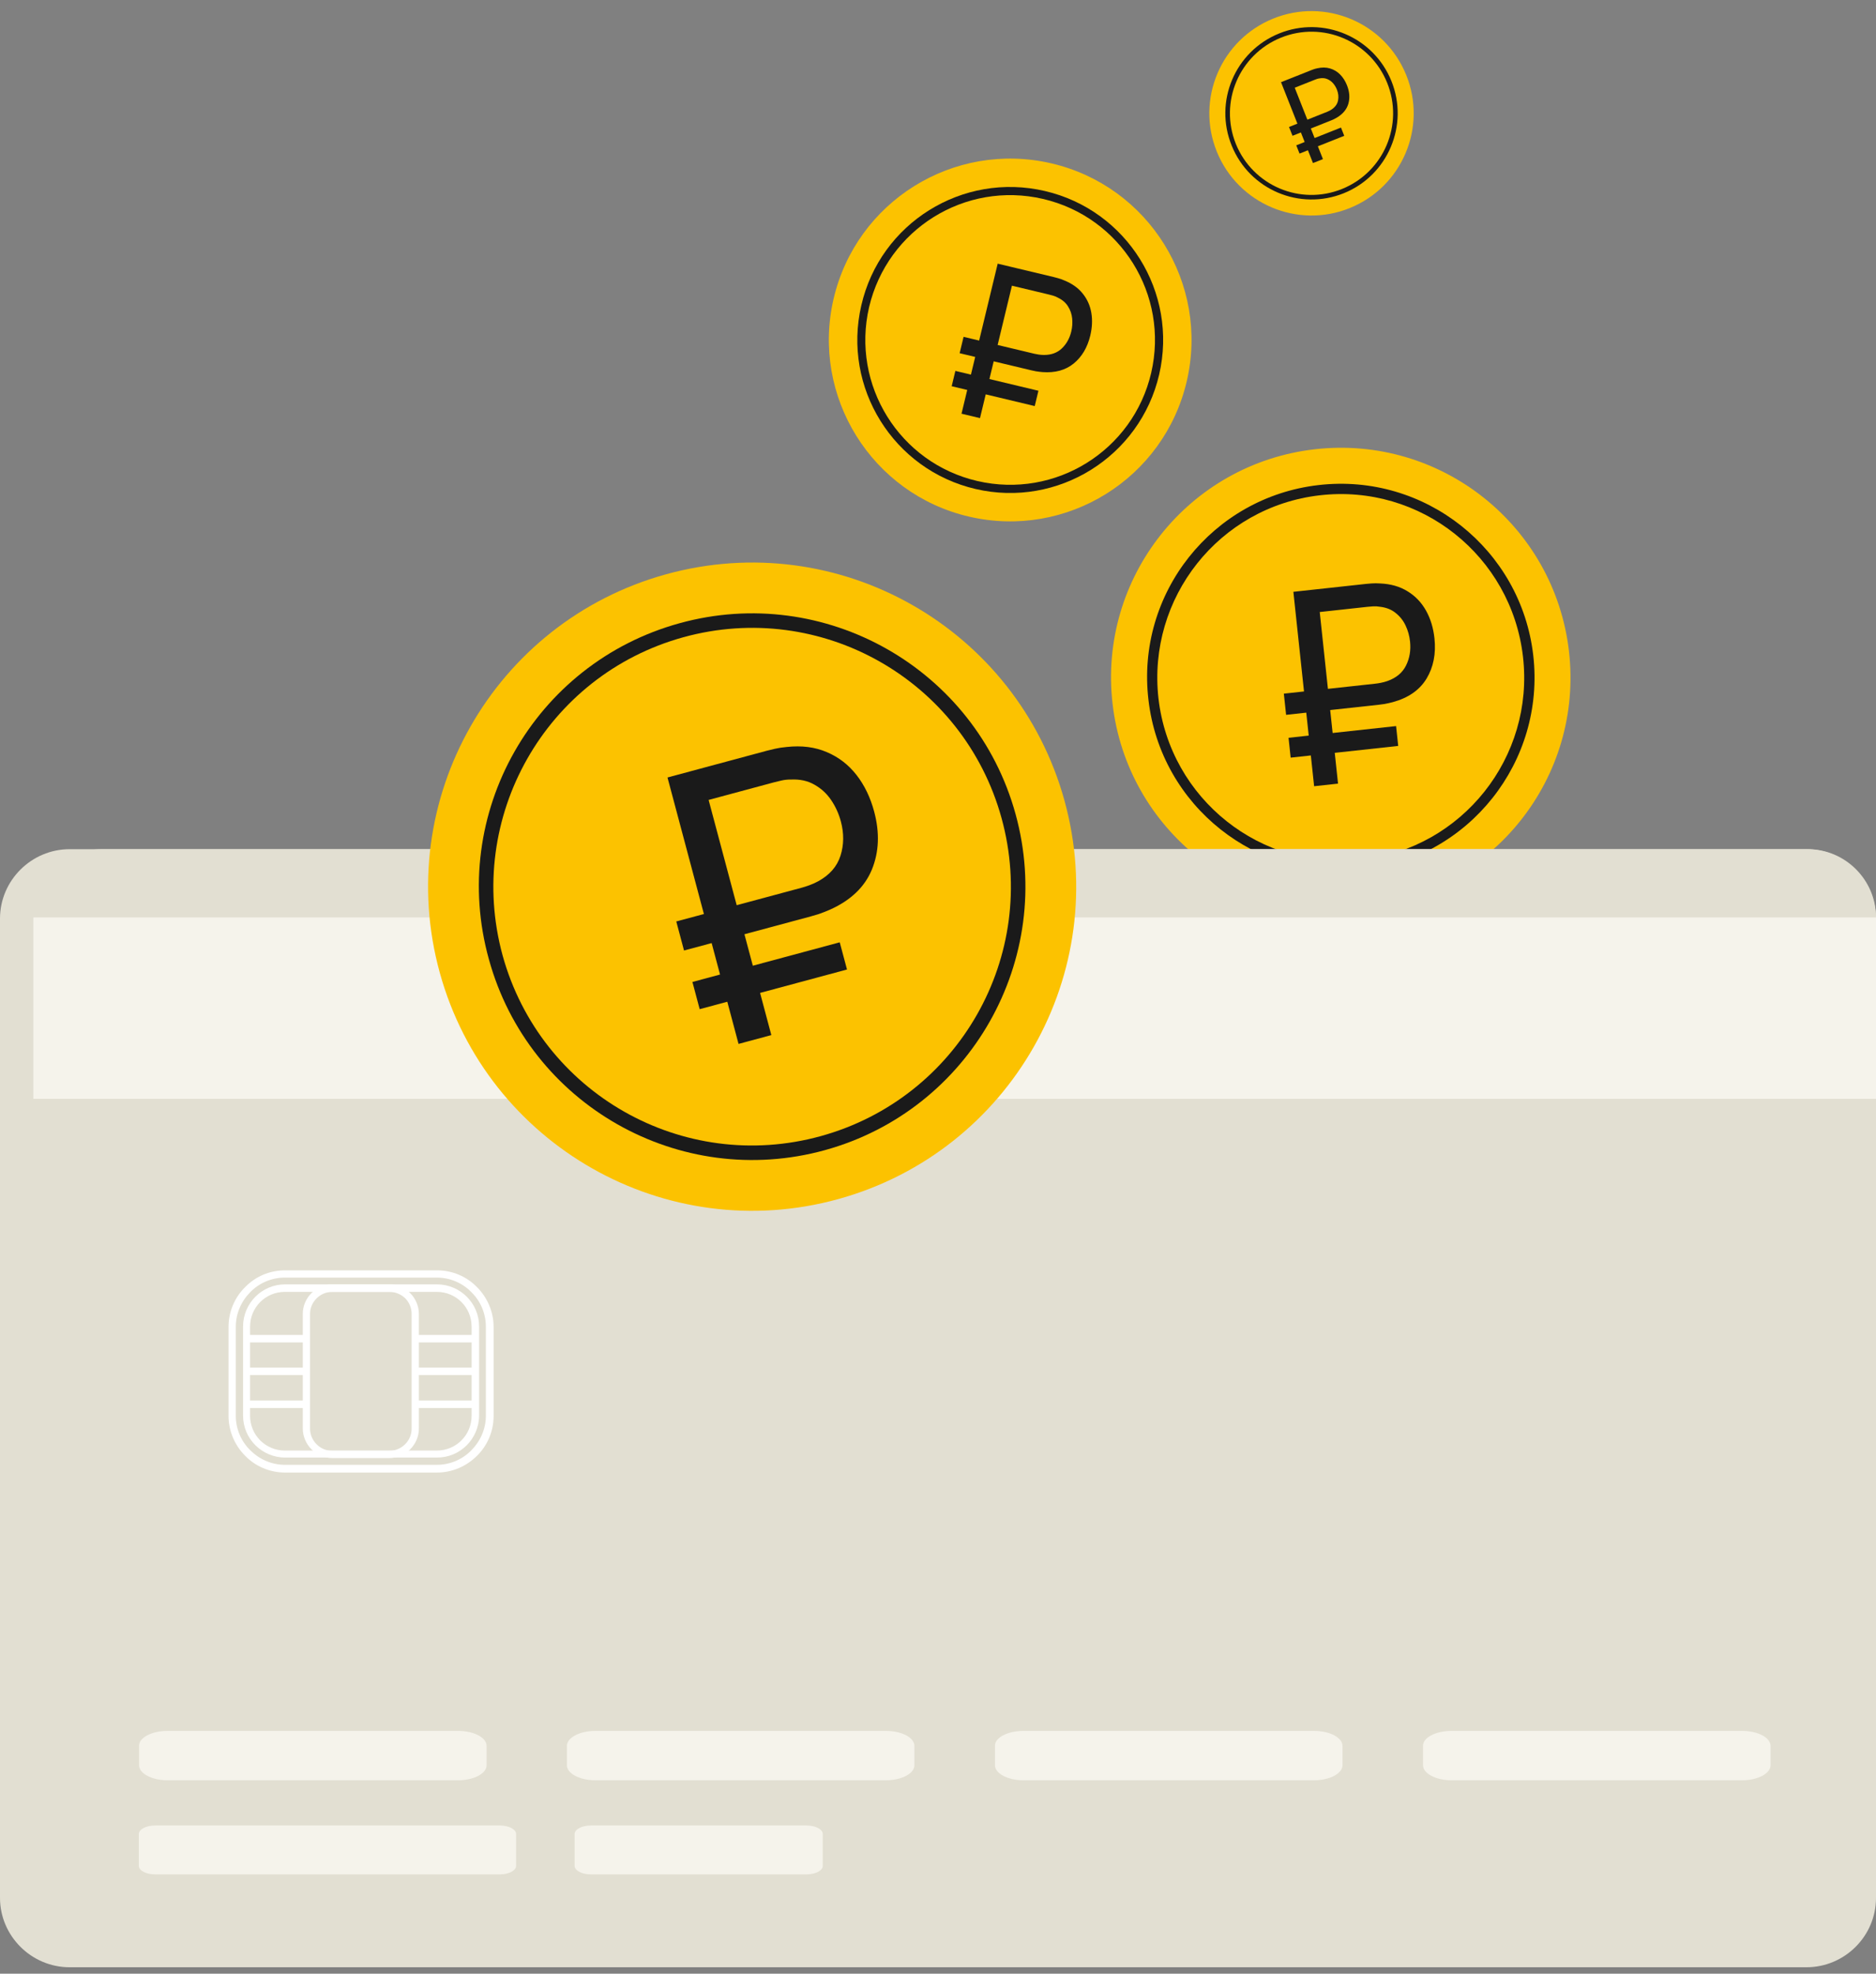 <?xml version="1.0" encoding="UTF-8"?> <svg xmlns="http://www.w3.org/2000/svg" width="135" height="142" viewBox="0 0 135 142" fill="none"><rect x="0" y="0" width="135" height="142" fill="#808080" stroke="none"/> <path fill-rule="evenodd" clip-rule="evenodd" d="M94.592 32.325C103.675 31.279 111.857 37.794 112.906 46.854C113.952 55.937 107.437 64.119 98.377 65.169C89.316 66.218 81.112 59.7 80.062 50.639C79.016 41.556 85.531 33.374 94.592 32.325Z" fill="#FCC200"></path> <path fill-rule="evenodd" clip-rule="evenodd" d="M94.893 34.898C102.534 34.017 109.455 39.507 110.335 47.15C111.214 54.792 105.725 61.717 98.085 62.597C90.445 63.478 83.523 57.988 82.644 50.345C81.742 42.699 87.231 35.775 94.893 34.898Z" fill="#1A1A1A"></path> <path fill-rule="evenodd" clip-rule="evenodd" d="M94.975 35.634C102.221 34.798 108.76 39.997 109.596 47.242C110.433 54.486 105.233 61.023 97.987 61.858C90.74 62.694 84.201 57.495 83.365 50.25C82.551 43.009 87.728 36.469 94.975 35.634Z" fill="#FCC200"></path> <path d="M92.55 51.43L92.387 49.905L98.994 49.185C99.104 49.173 99.232 49.153 99.379 49.123C99.532 49.094 99.691 49.05 99.854 48.993C100.483 48.767 100.926 48.395 101.183 47.876C101.441 47.356 101.536 46.782 101.469 46.154C101.427 45.753 101.321 45.371 101.152 45.01C100.983 44.648 100.741 44.344 100.428 44.096C100.121 43.848 99.74 43.7 99.284 43.651C99.125 43.622 98.961 43.614 98.792 43.626C98.63 43.637 98.501 43.648 98.404 43.658L94.487 44.085L94.312 42.444L98.287 42.011C98.384 42 98.523 41.988 98.704 41.975C98.892 41.961 99.098 41.962 99.321 41.977C100.088 42.011 100.748 42.201 101.3 42.547C101.859 42.892 102.299 43.355 102.622 43.936C102.945 44.516 103.146 45.179 103.226 45.924C103.344 47.031 103.154 47.998 102.655 48.826C102.155 49.647 101.348 50.209 100.232 50.514C100.016 50.571 99.815 50.615 99.63 50.649C99.45 50.675 99.311 50.693 99.215 50.704L92.55 51.43ZM92.878 54.509L92.726 53.081L100.465 52.238L100.617 53.666L92.878 54.509ZM94.566 56.565L93.073 42.578L94.795 42.391L96.287 56.378L94.566 56.565Z" fill="#1A1A1A"></path> <path fill-rule="evenodd" clip-rule="evenodd" d="M5.012 61.095H129.988C132.738 61.095 135 63.34 135 66.09V136.54C135 139.29 132.755 141.535 129.988 141.535H5.012C2.262 141.535 0 139.29 0 136.54V66.09C0 63.34 2.262 61.095 5.012 61.095Z" fill="#E2DFD2"></path> <path fill-rule="evenodd" clip-rule="evenodd" d="M8.911 124.723H34.181C34.825 124.723 35.364 125.262 35.364 125.906V130.327C35.364 130.971 34.825 131.51 34.181 131.51H8.911C8.267 131.51 7.727 130.971 7.727 130.327V125.906C7.727 125.245 8.267 124.723 8.911 124.723ZM40.846 124.723H56.649C57.293 124.723 57.832 125.262 57.832 125.906V130.327C57.832 130.971 57.293 131.51 56.649 131.51H40.846C40.202 131.51 39.663 130.971 39.663 130.327V125.906C39.663 125.245 40.185 124.723 40.846 124.723ZM9.815 111.583H31.135C32.284 111.583 33.223 112.523 33.223 113.654V116.352C33.223 117.483 32.284 118.423 31.135 118.423H9.815C8.684 118.423 7.727 117.483 7.727 116.352V113.654C7.727 112.523 8.667 111.583 9.815 111.583ZM103.882 111.583H125.202C126.35 111.583 127.29 112.523 127.29 113.654V116.352C127.29 117.483 126.35 118.423 125.202 118.423H103.882C102.733 118.423 101.794 117.483 101.794 116.352V113.654C101.794 112.523 102.733 111.583 103.882 111.583ZM72.521 111.583H93.84C94.989 111.583 95.929 112.523 95.929 113.654V116.352C95.929 117.483 94.989 118.423 93.84 118.423H72.521C71.372 118.423 70.432 117.483 70.432 116.352V113.654C70.45 112.523 71.372 111.583 72.521 111.583ZM41.159 111.583H62.479C63.627 111.583 64.567 112.523 64.567 113.654V116.352C64.567 117.483 63.627 118.423 62.479 118.423H41.159C40.011 118.423 39.071 117.483 39.071 116.352V113.654C39.088 112.523 40.028 111.583 41.159 111.583Z" fill="#1A1A1A"></path> <path fill-rule="evenodd" clip-rule="evenodd" d="M7.327 61.095H130.092C132.79 61.095 135 63.305 135 66.003V135.269C135 137.967 132.79 140.177 130.092 140.177H7.327C4.63 140.177 2.402 137.967 2.402 135.269V66.003C2.402 63.305 4.612 61.095 7.327 61.095Z" fill="#E2DFD2"></path> <path fill-rule="evenodd" clip-rule="evenodd" d="M11.156 131.336H35.973C36.617 131.336 37.139 131.615 37.139 131.945V134.243C37.139 134.573 36.617 134.852 35.973 134.852H11.156C10.512 134.852 9.99 134.573 9.99 134.243V131.945C9.99 131.615 10.512 131.336 11.156 131.336ZM42.517 131.336H58.041C58.685 131.336 59.207 131.615 59.207 131.945V134.243C59.207 134.573 58.685 134.852 58.041 134.852H42.517C41.873 134.852 41.351 134.573 41.351 134.243V131.945C41.351 131.615 41.873 131.336 42.517 131.336ZM12.043 124.531H32.98C34.111 124.531 35.016 125.019 35.016 125.61V127.003C35.016 127.594 34.094 128.082 32.98 128.082H12.043C10.93 128.082 10.007 127.594 10.007 127.003V125.61C9.99 125.019 10.912 124.531 12.043 124.531ZM104.439 124.531H125.376C126.507 124.531 127.412 125.019 127.412 125.61V127.003C127.412 127.594 126.49 128.082 125.376 128.082H104.439C103.325 128.082 102.403 127.594 102.403 127.003V125.61C102.386 125.019 103.308 124.531 104.439 124.531ZM73.635 124.531H94.571C95.703 124.531 96.608 125.019 96.608 125.61V127.003C96.608 127.594 95.685 128.082 94.571 128.082H73.635C72.521 128.082 71.599 127.594 71.599 127.003V125.61C71.581 125.019 72.504 124.531 73.635 124.531ZM42.83 124.531H63.767C64.898 124.531 65.803 125.019 65.803 125.61V127.003C65.803 127.594 64.881 128.082 63.767 128.082H42.83C41.717 128.082 40.794 127.594 40.794 127.003V125.61C40.794 125.019 41.717 124.531 42.83 124.531Z" fill="#F5F3EB"></path> <path d="M135 66.003H2.402V79.056H135V66.003Z" fill="#F5F3EB"></path> <path fill-rule="evenodd" clip-rule="evenodd" d="M31.431 91.656H20.502C18.413 91.656 16.707 93.361 16.707 95.45V101.854C16.707 103.943 18.413 105.648 20.502 105.648H31.431C33.519 105.648 35.225 103.943 35.225 101.854V95.45C35.242 93.361 33.519 91.656 31.431 91.656Z" fill="#E2DFD2"></path> <path fill-rule="evenodd" clip-rule="evenodd" d="M31.431 91.917H20.501C19.527 91.917 18.639 92.317 18.013 92.961C17.369 93.605 16.968 94.493 16.968 95.45V101.854C16.968 102.829 17.369 103.717 18.013 104.343C18.657 104.987 19.544 105.387 20.501 105.387H31.431C32.405 105.387 33.293 104.987 33.919 104.343C34.563 103.699 34.964 102.812 34.964 101.854V95.45C34.964 94.475 34.563 93.588 33.919 92.961C33.293 92.317 32.405 91.917 31.431 91.917ZM20.519 91.395H31.448C32.562 91.395 33.589 91.847 34.32 92.596C35.051 93.327 35.521 94.353 35.521 95.467V101.872C35.521 102.986 35.068 104.013 34.32 104.743C33.589 105.474 32.562 105.944 31.448 105.944H20.519C19.405 105.944 18.378 105.492 17.647 104.743C16.916 104.013 16.446 102.986 16.446 101.872V95.467C16.446 94.353 16.899 93.327 17.647 92.596C18.378 91.847 19.387 91.395 20.519 91.395Z" fill="white"></path> <path fill-rule="evenodd" clip-rule="evenodd" d="M31.431 92.944H20.502C19.805 92.944 19.179 93.222 18.726 93.675C18.274 94.127 17.995 94.754 17.995 95.45V101.854C17.995 102.551 18.274 103.177 18.726 103.63C19.179 104.082 19.805 104.361 20.502 104.361H31.431C32.127 104.361 32.754 104.082 33.206 103.63C33.659 103.177 33.937 102.551 33.937 101.854V95.45C33.937 94.754 33.659 94.127 33.206 93.675C32.754 93.222 32.127 92.944 31.431 92.944ZM20.519 92.404H31.448C32.284 92.404 33.05 92.752 33.589 93.292C34.146 93.849 34.477 94.597 34.477 95.433V101.837C34.477 102.672 34.129 103.438 33.589 103.978C33.032 104.535 32.284 104.865 31.448 104.865H20.519C19.684 104.865 18.918 104.517 18.378 103.978C17.821 103.421 17.491 102.672 17.491 101.837V95.433C17.491 94.597 17.839 93.831 18.378 93.292C18.918 92.752 19.666 92.404 20.519 92.404Z" fill="white"></path> <path fill-rule="evenodd" clip-rule="evenodd" d="M23.912 92.404H28.02C28.611 92.404 29.133 92.648 29.516 93.031C29.899 93.414 30.143 93.953 30.143 94.528V102.777C30.143 103.369 29.899 103.891 29.516 104.274C29.133 104.656 28.594 104.9 28.02 104.9H23.912C23.321 104.9 22.799 104.656 22.416 104.274C22.033 103.891 21.789 103.351 21.789 102.777V94.528C21.789 93.936 22.033 93.414 22.416 93.031C22.799 92.648 23.338 92.404 23.912 92.404ZM28.02 92.944H23.912C23.477 92.944 23.077 93.118 22.781 93.414C22.485 93.71 22.311 94.092 22.311 94.545V102.777C22.311 103.212 22.485 103.612 22.781 103.908C23.077 104.204 23.46 104.378 23.912 104.378H28.02C28.455 104.378 28.855 104.204 29.151 103.908C29.447 103.612 29.621 103.229 29.621 102.777V94.528C29.621 94.092 29.447 93.692 29.151 93.396C28.855 93.118 28.455 92.944 28.02 92.944Z" fill="white"></path> <path d="M22.068 96.042H17.926V96.581H22.068V96.042Z" fill="white"></path> <path d="M22.068 98.391H17.926V98.931H22.068V98.391Z" fill="white"></path> <path d="M22.068 100.758H17.926V101.298H22.068V100.758Z" fill="white"></path> <path d="M33.972 96.042H29.83V96.581H33.972V96.042Z" fill="white"></path> <path d="M33.972 98.391H29.83V98.931H33.972V98.391Z" fill="white"></path> <path d="M33.972 100.758H29.83V101.298H33.972V100.758Z" fill="white"></path> <path fill-rule="evenodd" clip-rule="evenodd" d="M47.926 41.318C60.357 37.889 73.172 45.194 76.6 57.593C80.028 70.024 72.724 82.84 60.325 86.268C47.926 89.696 35.078 82.391 31.65 69.992C28.222 57.561 35.527 44.746 47.926 41.318Z" fill="#FCC200"></path> <path fill-rule="evenodd" clip-rule="evenodd" d="M48.904 44.838C59.36 41.953 70.197 48.103 73.08 58.563C75.964 69.023 69.817 79.863 59.36 82.748C48.904 85.632 38.067 79.483 35.183 69.023C32.268 58.563 38.415 47.722 48.904 44.838Z" fill="#1A1A1A"></path> <path fill-rule="evenodd" clip-rule="evenodd" d="M49.176 45.846C59.094 43.11 69.334 48.936 72.071 58.851C74.808 68.766 68.98 79.003 59.062 81.739C49.144 84.475 38.904 78.649 36.167 68.734C33.462 58.819 39.258 48.582 49.176 45.846Z" fill="#FCC200"></path> <path d="M49.224 68.385L48.666 66.295L57.718 63.859C57.868 63.819 58.042 63.762 58.241 63.69C58.448 63.615 58.66 63.52 58.875 63.405C59.702 62.954 60.238 62.339 60.485 61.559C60.731 60.78 60.74 59.959 60.51 59.099C60.363 58.548 60.133 58.04 59.819 57.573C59.505 57.105 59.103 56.733 58.612 56.456C58.13 56.177 57.567 56.053 56.922 56.084C56.693 56.079 56.463 56.103 56.231 56.156C56.008 56.206 55.83 56.249 55.697 56.285L50.33 57.73L49.73 55.48L55.177 54.014C55.309 53.978 55.5 53.932 55.75 53.874C56.009 53.814 56.295 53.77 56.61 53.742C57.686 53.624 58.647 53.746 59.491 54.108C60.345 54.468 61.06 55.018 61.636 55.757C62.212 56.496 62.636 57.376 62.908 58.396C63.313 59.914 63.257 61.303 62.741 62.564C62.223 63.817 61.22 64.776 59.731 65.443C59.443 65.568 59.173 65.674 58.921 65.761C58.676 65.837 58.487 65.892 58.355 65.928L49.224 68.385ZM50.35 72.605L49.828 70.648L60.429 67.795L60.952 69.752L50.35 72.605ZM53.147 75.105L48.034 55.937L50.393 55.302L55.506 74.47L53.147 75.105Z" fill="#1A1A1A"></path> <path fill-rule="evenodd" clip-rule="evenodd" d="M75.647 11.75C82.677 13.383 87.03 20.399 85.405 27.413C83.772 34.443 76.756 38.796 69.742 37.171C62.728 35.546 58.359 28.522 59.984 21.508C61.618 14.478 68.633 10.125 75.647 11.75Z" fill="#FCC200"></path> <path fill-rule="evenodd" clip-rule="evenodd" d="M75.188 13.742C81.102 15.116 84.79 21.035 83.415 26.95C82.04 32.865 76.121 36.556 70.208 35.182C64.294 33.808 60.606 27.89 61.981 21.974C63.34 16.051 69.259 12.36 75.188 13.742Z" fill="#1A1A1A"></path> <path fill-rule="evenodd" clip-rule="evenodd" d="M75.054 14.311C80.663 15.614 84.144 21.215 82.842 26.823C81.54 32.431 75.94 35.909 70.331 34.607C64.722 33.304 61.241 27.703 62.542 22.095C63.86 16.496 69.445 13.009 75.054 14.311Z" fill="#FCC200"></path> <path d="M69.057 25.411L69.341 24.234L74.444 25.453C74.529 25.473 74.629 25.492 74.746 25.509C74.868 25.528 74.998 25.537 75.134 25.538C75.662 25.537 76.09 25.378 76.419 25.06C76.749 24.743 76.972 24.341 77.089 23.857C77.164 23.547 77.186 23.235 77.156 22.922C77.127 22.608 77.028 22.317 76.861 22.05C76.699 21.784 76.455 21.573 76.129 21.416C76.018 21.352 75.898 21.302 75.77 21.266C75.647 21.232 75.548 21.205 75.473 21.188L72.447 20.465L72.753 19.198L75.823 19.931C75.898 19.949 76.004 19.977 76.143 20.016C76.286 20.055 76.439 20.11 76.601 20.18C77.162 20.41 77.602 20.726 77.921 21.13C78.244 21.535 78.449 21.996 78.535 22.514C78.621 23.031 78.594 23.577 78.456 24.152C78.25 25.006 77.851 25.675 77.261 26.157C76.671 26.635 75.922 26.839 75.011 26.77C74.836 26.754 74.675 26.734 74.528 26.709C74.387 26.681 74.28 26.658 74.205 26.64L69.057 25.411ZM68.484 27.787L68.75 26.685L74.727 28.113L74.461 29.215L68.484 27.787ZM69.192 29.764L71.796 18.969L73.126 19.287L70.522 30.081L69.192 29.764Z" fill="#1A1A1A"></path> <path fill-rule="evenodd" clip-rule="evenodd" d="M91.62 1.338C95.389 -0.188 99.669 1.635 101.193 5.394C102.719 9.163 100.897 13.442 97.138 14.967C93.379 16.491 89.089 14.67 87.564 10.911C86.039 7.142 87.861 2.862 91.62 1.338Z" fill="#FCC200"></path> <path fill-rule="evenodd" clip-rule="evenodd" d="M92.055 2.405C95.225 1.121 98.843 2.654 100.126 5.825C101.41 8.997 99.878 12.616 96.708 13.899C93.537 15.183 89.919 13.651 88.636 10.479C87.343 7.309 88.874 3.69 92.055 2.405Z" fill="#1A1A1A"></path> <path fill-rule="evenodd" clip-rule="evenodd" d="M92.177 2.711C95.184 1.493 98.603 2.946 99.82 5.952C101.038 8.959 99.585 12.377 96.578 13.594C93.571 14.812 90.151 13.359 88.934 10.353C87.726 7.346 89.169 3.929 92.177 2.711Z" fill="#FCC200"></path> <path d="M93.011 9.769L92.76 9.135L95.507 8.043C95.552 8.025 95.605 8.001 95.664 7.971C95.727 7.94 95.789 7.902 95.853 7.858C96.095 7.687 96.241 7.475 96.29 7.222C96.339 6.968 96.311 6.711 96.208 6.45C96.142 6.283 96.052 6.132 95.936 5.997C95.821 5.862 95.681 5.76 95.518 5.691C95.357 5.621 95.176 5.603 94.975 5.636C94.903 5.643 94.832 5.659 94.761 5.684C94.693 5.708 94.639 5.728 94.599 5.744L92.97 6.391L92.7 5.708L94.353 5.051C94.393 5.035 94.451 5.014 94.527 4.986C94.606 4.958 94.694 4.934 94.792 4.914C95.125 4.838 95.43 4.841 95.708 4.924C95.988 5.006 96.232 5.152 96.439 5.362C96.647 5.573 96.811 5.833 96.934 6.143C97.116 6.603 97.149 7.041 97.033 7.454C96.916 7.865 96.637 8.203 96.195 8.466C96.109 8.515 96.028 8.558 95.953 8.595C95.879 8.627 95.822 8.651 95.781 8.667L93.011 9.769ZM93.517 11.05L93.282 10.456L96.499 9.177L96.734 9.771L93.517 11.05ZM94.484 11.731L92.185 5.913L92.901 5.628L95.2 11.447L94.484 11.731Z" fill="#1A1A1A"></path> </svg> 